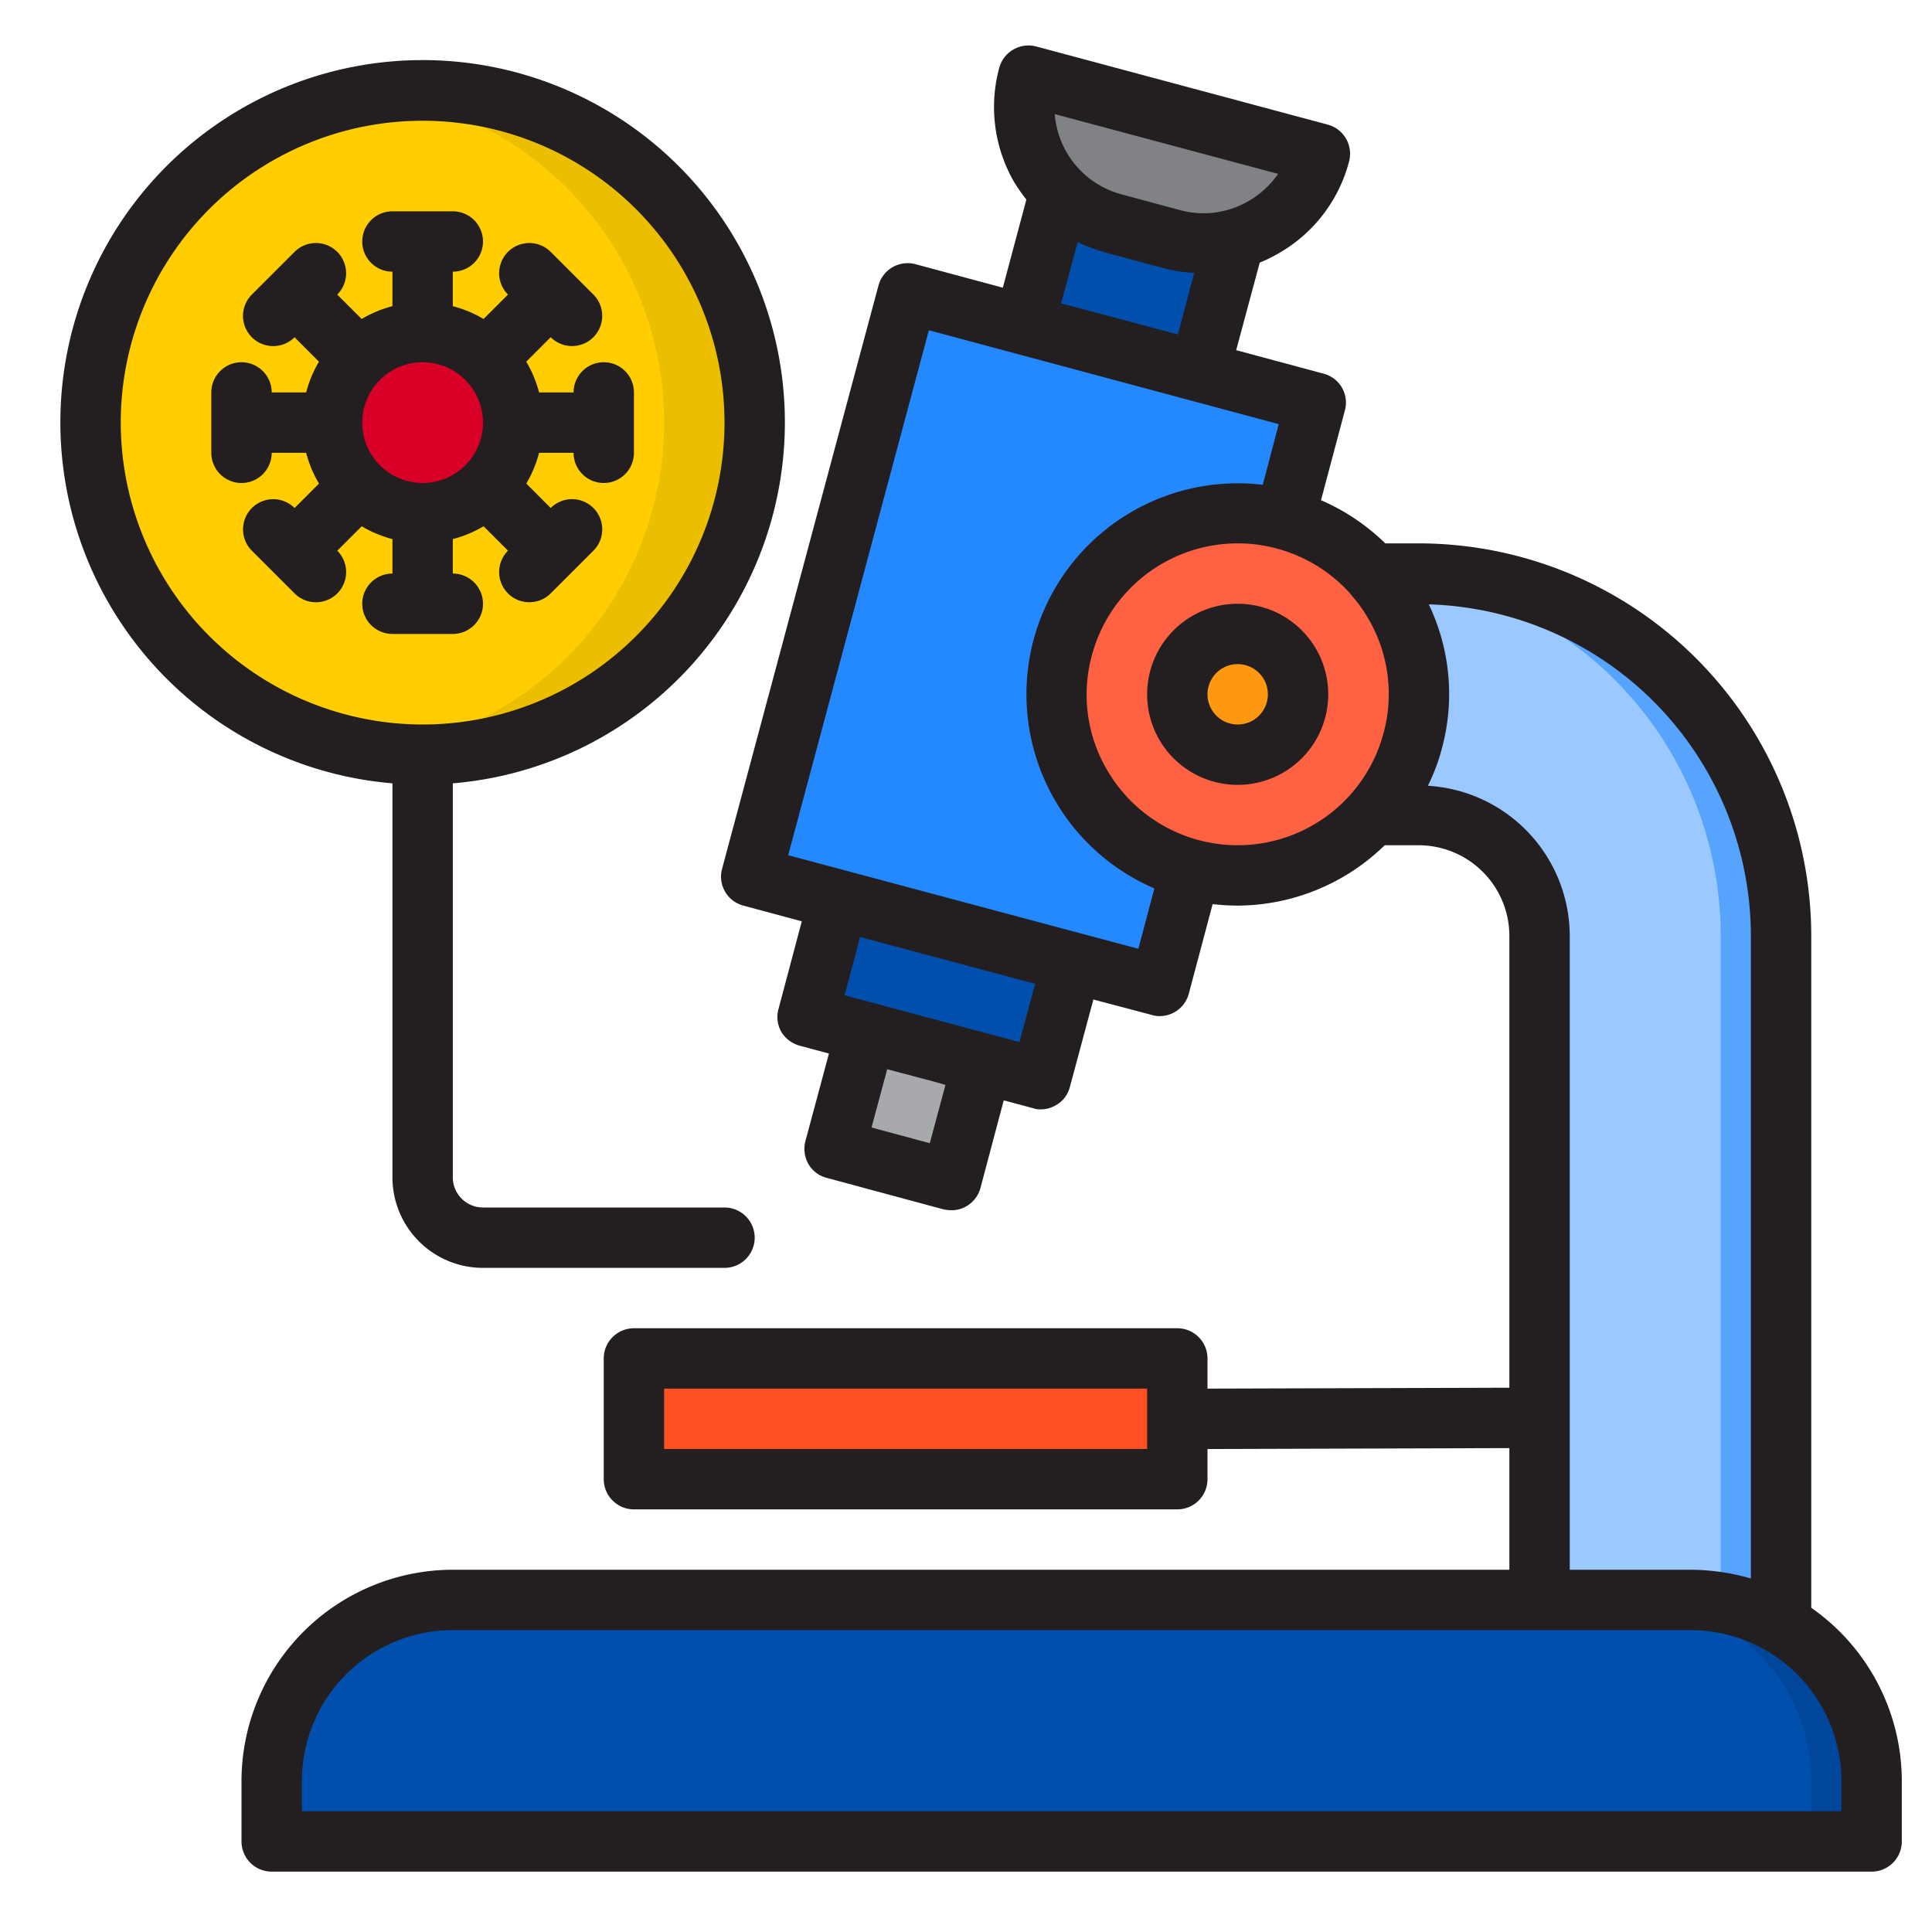 <svg height="512" viewBox="0 0 64 64" width="512" xmlns="http://www.w3.org/2000/svg"><g id="lab-microscope-cell-covid19-coronavirus"><path d="m51 54v-23a4 4 0 0 0 -4-4h-2v-8h2a12 12 0 0 1 12 12v23z" fill="#9bc9ff"/><path d="m47 19h-2a12 12 0 0 1 12 12v23h2v-23a12 12 0 0 0 -12-12z" fill="#57a4ff"/><path d="m35.144 6.336h4.54v6h-4.54z" fill="#004fac" transform="matrix(.259 -.966 .966 .259 18.712 43.059)"/><path d="m43.59 13.34-5.18 19.32-.96-.26-1.94-.52-3.86-1.03-5.8-1.56-.96-.25 5.18-19.32 3.86 1.03 2.9.78z" fill="#2488ff"/><path d="m36.827 11.529-2.898-.776z" fill="#9bc9ff"/><path d="m59 53.809a5.97 5.97 0 0 0 -3-.809h-41a6 6 0 0 0 -6 6v2h53v-2a5.992 5.992 0 0 0 -3-5.191z" fill="#004fac"/><path d="m59 53.809a5.97 5.97 0 0 0 -3-.809h-2a6.012 6.012 0 0 1 6 6v2h2v-2a5.992 5.992 0 0 0 -3-5.191z" fill="#00479b"/><path d="m46.8 24.55a6 6 0 1 1 -4.25-7.35 6.014 6.014 0 0 1 4.25 7.35z" fill="#ff6243"/><path d="m36.9 7.406 1.932.518a4 4 0 0 0 4.9-2.828l-9.664-2.588a4 4 0 0 0 2.832 4.898z" fill="#808285"/><path d="m31.65 30.848 3.864 1.035z" fill="#9bc9ff"/><path d="m27.787 29.812-1.036 3.864 3.864 1.035 1.932.518 1.932.517 1.035-3.863-3.864-1.035z" fill="#004fac"/><path d="m28.683 34.194-1.035 3.863 3.864 1.036 1.035-3.864-1.932-.518z" fill="#a7a9ac"/><path d="m30.615 34.711 1.932.518z" fill="#9bc9ff"/><path d="m39.068 22.482a2 2 0 1 0 2.45-1.414 2 2 0 0 0 -2.45 1.414z" fill="#ff9811"/><path d="m21 45v4h18v-2-2z" fill="#ff5023"/><circle cx="14" cy="14" fill="#ffcd00" r="11"/><path d="m14 3a11.078 11.078 0 0 0 -1.5.114 10.987 10.987 0 0 1 0 21.772 10.995 10.995 0 1 0 1.5-21.886z" fill="#ebbf00"/><circle cx="14" cy="14" fill="#d80027" r="3"/><g fill="#231f20"><path d="m60 53.26v-22.26a13.012 13.012 0 0 0 -13-13h-1.11a7.058 7.058 0 0 0 -2.13-1.43l.79-2.97a.988.988 0 0 0 -.7-1.22l-2.9-.78.78-2.9a5.251 5.251 0 0 0 .63-.31 4.95 4.95 0 0 0 2.33-3.04 1 1 0 0 0 -.7-1.22l-9.66-2.59a1.006 1.006 0 0 0 -1.23.71 4.969 4.969 0 0 0 .5 3.79 5.807 5.807 0 0 0 .4.57l-.78 2.92-2.9-.78a1 1 0 0 0 -1.22.71l-5.18 19.32a.99.99 0 0 0 .71 1.22l1.93.52-.77 2.9a1.009 1.009 0 0 0 .09.76 1.039 1.039 0 0 0 .61.46l.97.26-.78 2.9a1.013 1.013 0 0 0 .1.76.983.983 0 0 0 .61.46l3.86 1.04a1.153 1.153 0 0 0 .26.03.958.958 0 0 0 .5-.13 1 1 0 0 0 .47-.61l.77-2.9.97.26a.746.746 0 0 0 .26.04.993.993 0 0 0 .5-.14.955.955 0 0 0 .46-.6l.78-2.9 1.93.51a.824.824 0 0 0 .26.04 1 1 0 0 0 .97-.74l.79-2.97a7.858 7.858 0 0 0 .83.05 7.023 7.023 0 0 0 4.87-2h1.13a3.009 3.009 0 0 1 3 3v14.97l-10 .03v-1a1 1 0 0 0 -1-1h-18a1 1 0 0 0 -1 1v4a1 1 0 0 0 1 1h18a1 1 0 0 0 1-1v-1l10-.03v4.03h-35a7.008 7.008 0 0 0 -7 7v2a1 1 0 0 0 1 1h53a1 1 0 0 0 1-1v-2a7.01 7.01 0 0 0 -3-5.74zm-17.66-47.5a3.029 3.029 0 0 1 -.98.9 2.956 2.956 0 0 1 -2.27.3l-1.93-.52a2.992 2.992 0 0 1 -2.22-2.66zm-2.78 3.28-.54 2.04-3.87-1.03.55-2.03a5.861 5.861 0 0 0 .94.35l1.93.52a4.841 4.841 0 0 0 .99.15zm-8.76 28.83-1.93-.52.52-1.93 1.55.41.38.11zm2.97-3.35-5.79-1.55.51-1.93 5.8 1.55zm3.94-3.09-11.6-3.1 4.66-17.39 11.59 3.11-.53 2.01a7 7 0 0 0 -7.59 5.13 7 7 0 0 0 4 8.24zm8.12-7.14a5 5 0 0 1 -9.16 1.21 4.93 4.93 0 0 1 -.5-3.79 5 5 0 0 1 4.83-3.71 4.765 4.765 0 0 1 1.29.17 4.988 4.988 0 0 1 2.47 1.53v.01a4.545 4.545 0 0 1 .57.79 4.93 4.93 0 0 1 .5 3.79zm-7.83 23.71h-16v-2h16zm9.3-21.97a6.386 6.386 0 0 0 .46-1.22 6.88 6.88 0 0 0 -.43-4.79 11 11 0 0 1 10.67 10.98v21.29a7.268 7.268 0 0 0 -2-.29h-4v-21a4.993 4.993 0 0 0 -4.7-4.97zm13.7 33.97h-51v-1a5 5 0 0 1 5-5h41a5 5 0 0 1 5 5z"/><path d="m13 39a3 3 0 0 0 3 3h8a1 1 0 0 0 0-2h-8a1 1 0 0 1 -1-1v-13.051a12 12 0 1 0 -2 0zm-9-25a10 10 0 1 1 10 10 10.011 10.011 0 0 1 -10-10z"/><path d="m16 20a1 1 0 0 0 -1-1v-1.142a3.915 3.915 0 0 0 1.019-.425l.809.809a1 1 0 1 0 1.414 1.415l1.415-1.414a1 1 0 0 0 -1.414-1.415l-.809-.81a3.915 3.915 0 0 0 .424-1.018h1.142a1 1 0 0 0 2 0v-2a1 1 0 0 0 -2 0h-1.142a3.915 3.915 0 0 0 -.425-1.019l.809-.81a1 1 0 0 0 1.414-1.415l-1.414-1.413a1 1 0 0 0 -1.414 1.415l-.809.809a3.915 3.915 0 0 0 -1.019-.425v-1.142a1 1 0 0 0 0-2h-2a1 1 0 0 0 0 2v1.142a3.915 3.915 0 0 0 -1.019.425l-.809-.809a1 1 0 1 0 -1.414-1.415l-1.415 1.414a1 1 0 0 0 1.414 1.415l.809.81a3.915 3.915 0 0 0 -.424 1.018h-1.142a1 1 0 0 0 -2 0v2a1 1 0 0 0 2 0h1.142a3.915 3.915 0 0 0 .425 1.019l-.809.81a1 1 0 0 0 -1.414 1.415l1.415 1.414a1 1 0 1 0 1.414-1.415l.809-.809a3.915 3.915 0 0 0 1.018.424v1.142a1 1 0 0 0 0 2h2a1 1 0 0 0 1-1zm-4-6a2 2 0 1 1 2 2 2 2 0 0 1 -2-2z"/><path d="m41 26a3 3 0 1 1 3-3 3 3 0 0 1 -3 3zm0-4a1 1 0 1 0 1 1 1 1 0 0 0 -1-1z"/></g></g></svg>